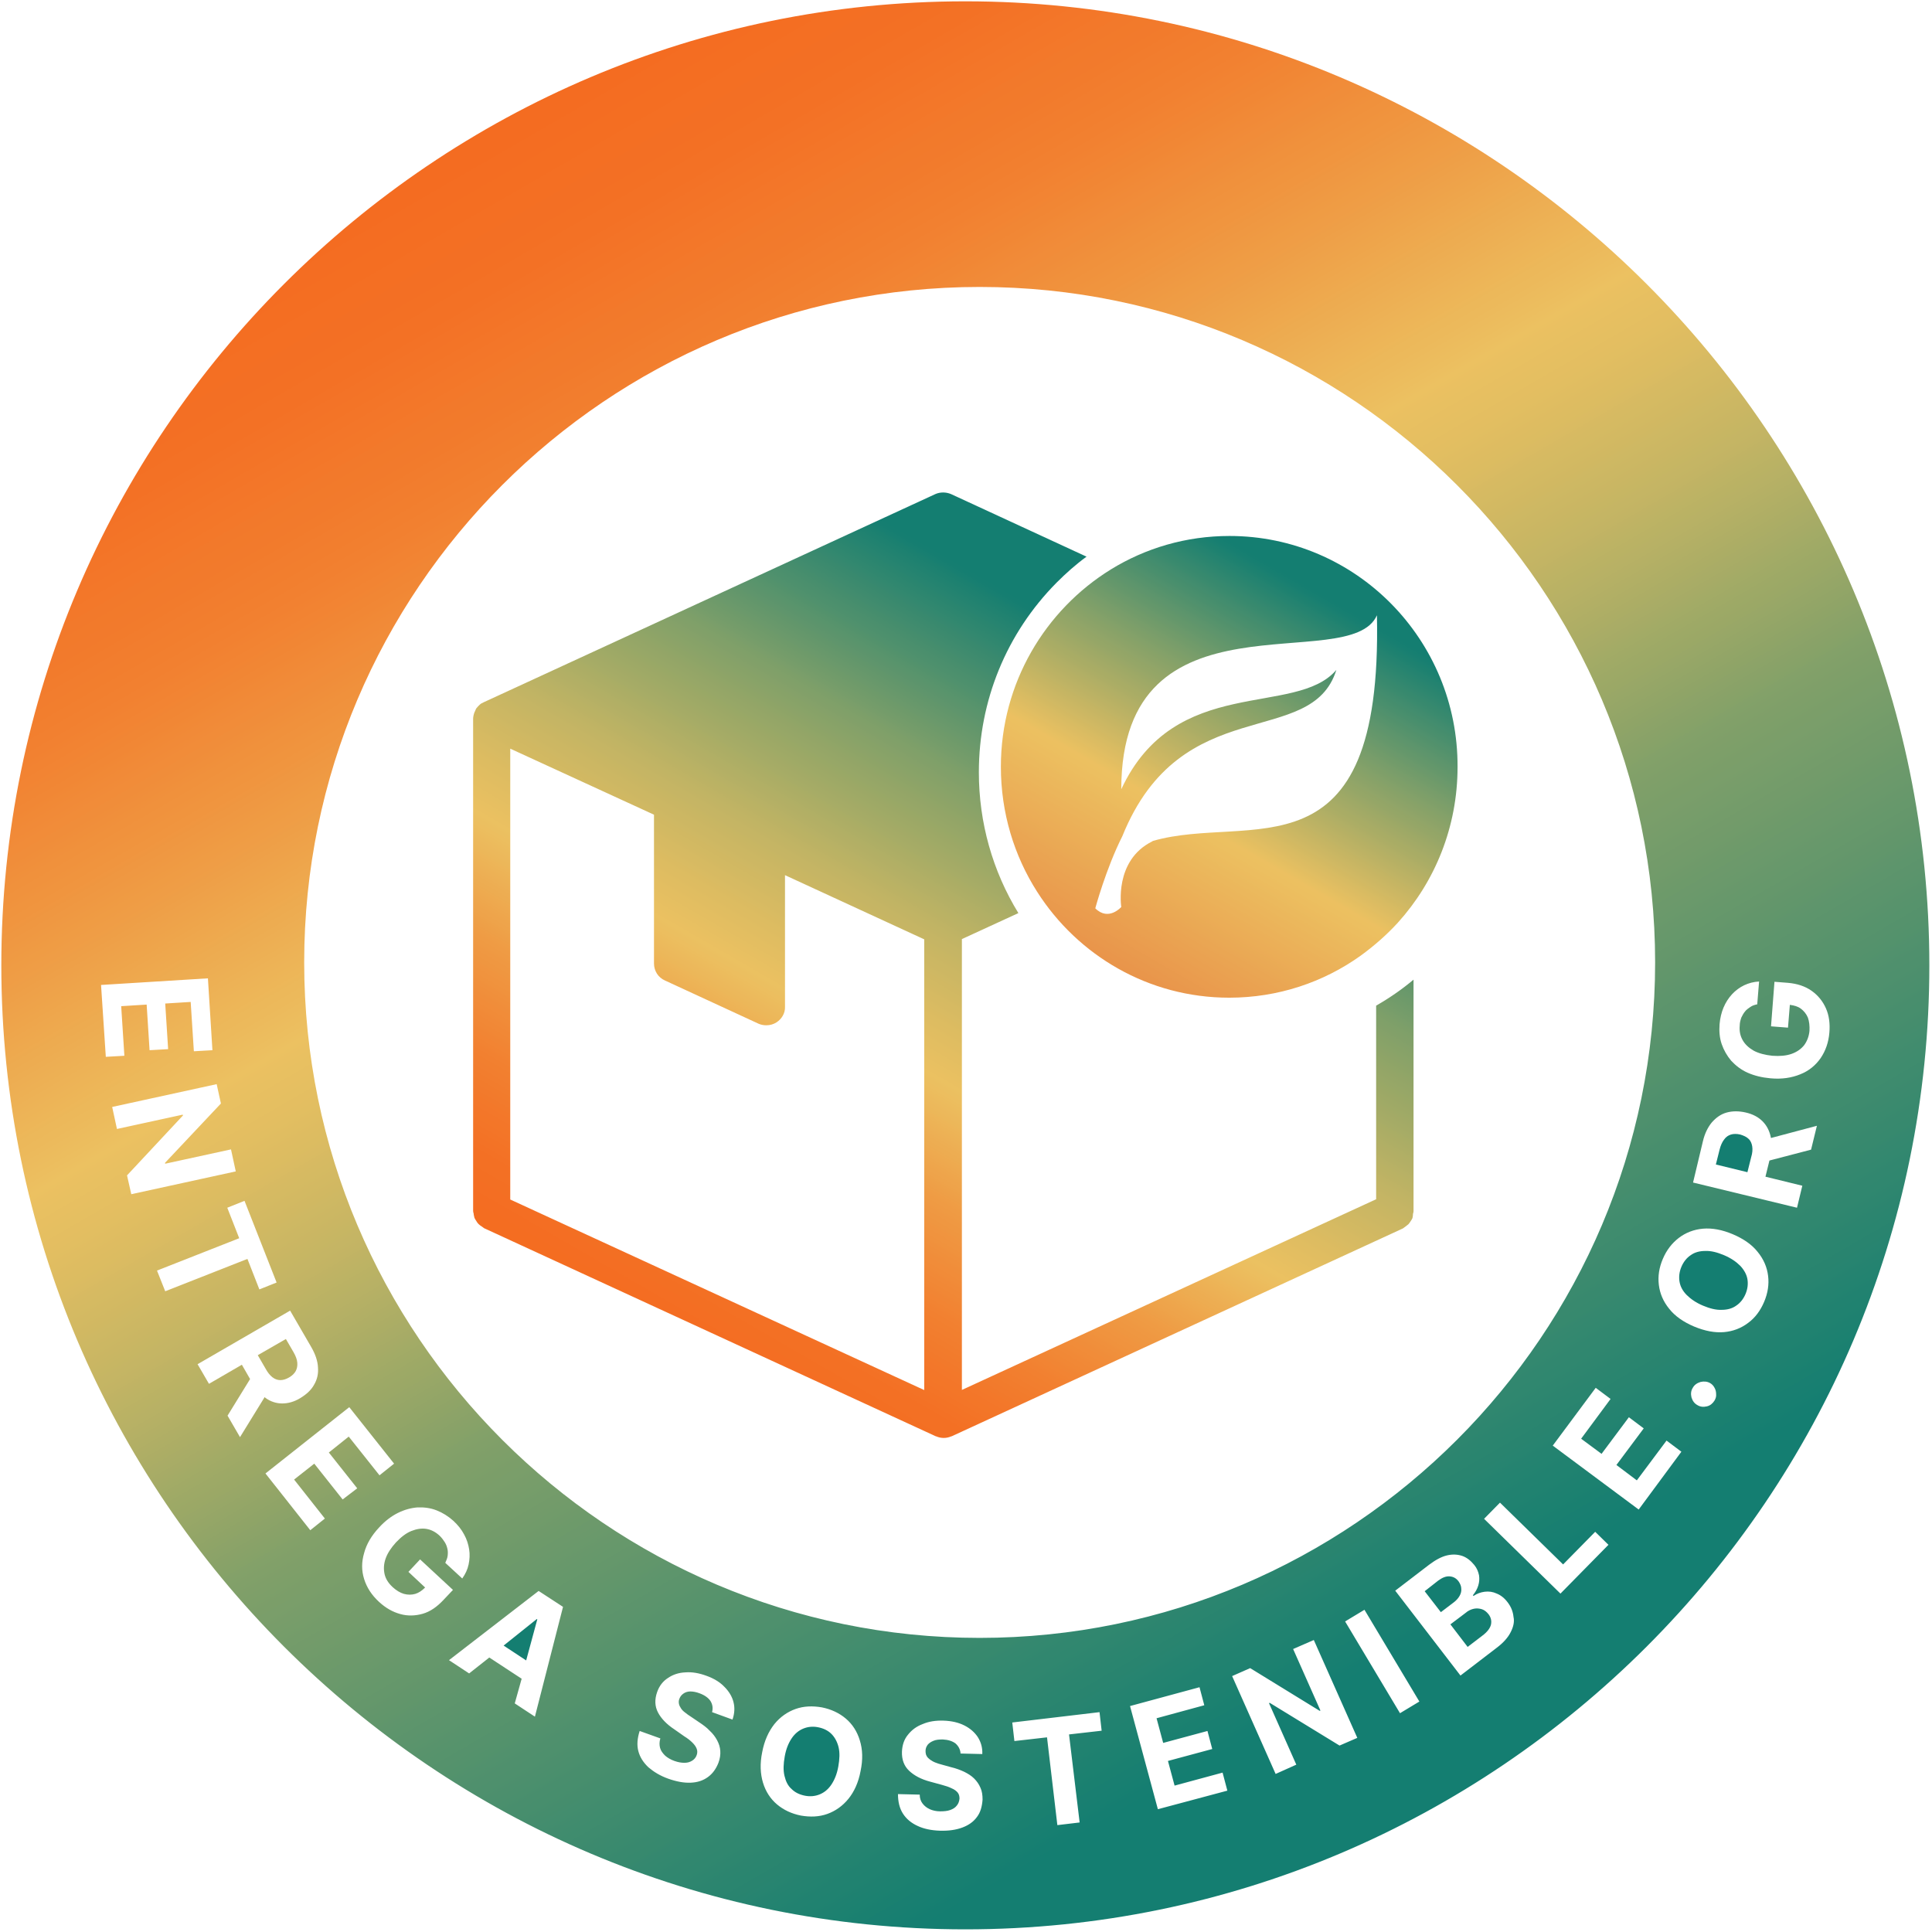 <?xml version="1.0" encoding="utf-8"?>
<!-- Generator: Adobe Illustrator 28.0.0, SVG Export Plug-In . SVG Version: 6.00 Build 0)  -->
<svg version="1.1" id="Capa_1" xmlns="http://www.w3.org/2000/svg" xmlns:xlink="http://www.w3.org/1999/xlink" x="0px" y="0px"
	 viewBox="0 0 728.5 728.5" style="enable-background:new 0 0 728.5 728.5;" xml:space="preserve">
<style type="text/css">
	.st0{clip-path:url(#SVGID_00000010274620663542726360000015034082154869012879_);}
	.st1{clip-path:url(#SVGID_00000010297936975859403920000011627845255244279454_);}
	.st2{fill:url(#SVGID_00000084527878314909314740000012565982864244193190_);}
	.st3{clip-path:url(#SVGID_00000079443703941352110820000000307855521969525657_);}
	.st4{clip-path:url(#SVGID_00000147190650511140721990000005950183651360535434_);}
	.st5{fill:url(#SVGID_00000163769232848305962000000006504764916740261248_);}
	.st6{fill:#147E71;}
	.st7{fill:#B7B165;}
	.st8{clip-path:url(#SVGID_00000058568817058611384350000011657755607329255556_);}
	.st9{clip-path:url(#SVGID_00000176754006820045053460000008804627877901264308_);}
	.st10{fill:url(#SVGID_00000021114620713771938130000018444893402480347530_);}
</style>
<g>
	<defs>
		<rect id="SVGID_1_" x="177.6" y="185.6" width="356" height="357.3"/>
	</defs>
	<clipPath id="SVGID_00000040551692601148819670000004679564699272325305_">
		<use xlink:href="#SVGID_1_"  style="overflow:visible;"/>
	</clipPath>
	<g style="clip-path:url(#SVGID_00000040551692601148819670000004679564699272325305_);">
		<g>
			<defs>
				<path id="SVGID_00000048499360307537297610000006704857624923285906_" d="M518.9,452.2l-156.2,71.9v-170l21.3-9.8
					c-9.7-15.8-14.9-34.1-14.9-53.1c0-27,10.4-52.4,29.3-71.5c3.6-3.6,7.3-6.9,11.3-9.8l-51.1-23.6c-1.9-0.8-4.1-0.8-5.9,0
					l-170.1,78.4c-0.4,0.2-0.8,0.4-1.2,0.6c-0.3,0.2-0.6,0.5-0.9,0.8l0,0c0,0-0.1,0.1-0.2,0.2c-0.3,0.3-0.5,0.6-0.7,0.8
					c-0.2,0.3-0.3,0.6-0.4,0.9c-0.1,0.2-0.2,0.4-0.3,0.6c-0.3,0.8-0.5,1.7-0.5,2.5v185.5c0,0.3,0.1,0.7,0.2,1c0,0.5,0.2,1.1,0.3,1.6
					c0.2,0.4,0.4,0.8,0.7,1.2c0.2,0.4,0.5,0.8,0.8,1.1c0.4,0.4,0.8,0.7,1.3,1c0.3,0.2,0.5,0.4,0.8,0.6l170.4,78.5h0.1
					c1.8,0.8,3.9,0.8,5.7,0h0.1L529,463.2c0.7-0.5,1.4-1,2.1-1.6c0.3-0.3,0.5-0.7,0.8-1.1c0.3-0.4,0.5-0.8,0.7-1.2
					c0.1-0.5,0.2-1,0.2-1.6c0.1-0.3,0.2-0.7,0.2-1v-87.3c-4.4,3.7-9.2,7-14.1,9.8L518.9,452.2L518.9,452.2z M348.6,524.2
					l-156.2-71.9V282.3l54.2,24.9v56.1c0,2.8,1.6,5.3,4.1,6.4l35.3,16.3c0.9,0.4,1.9,0.6,3,0.6c1.4,0,2.7-0.4,3.8-1.1
					c2-1.3,3.3-3.5,3.2-5.9V330l52.5,24.2V524.2L348.6,524.2z"/>
			</defs>
			<clipPath id="SVGID_00000127037320717422631520000014873569511013595823_">
				<use xlink:href="#SVGID_00000048499360307537297610000006704857624923285906_"  style="overflow:visible;"/>
			</clipPath>
			<g style="clip-path:url(#SVGID_00000127037320717422631520000014873569511013595823_);">
				
					<linearGradient id="SVGID_00000052102784298708243780000005497061915067484050_" gradientUnits="userSpaceOnUse" x1="57.752" y1="326.661" x2="301.722" y2="749.232" gradientTransform="matrix(0.997 0 0 -0.997 176.44 900.431)">
					<stop  offset="0" style="stop-color:#F46C21"/>
					<stop  offset="0.125" style="stop-color:#F46C21"/>
					<stop  offset="0.156" style="stop-color:#F46D21"/>
					<stop  offset="0.164" style="stop-color:#F46D22"/>
					<stop  offset="0.172" style="stop-color:#F46E23"/>
					<stop  offset="0.18" style="stop-color:#F36F23"/>
					<stop  offset="0.188" style="stop-color:#F37024"/>
					<stop  offset="0.195" style="stop-color:#F37024"/>
					<stop  offset="0.199" style="stop-color:#F37125"/>
					<stop  offset="0.203" style="stop-color:#F37226"/>
					<stop  offset="0.207" style="stop-color:#F37326"/>
					<stop  offset="0.211" style="stop-color:#F37427"/>
					<stop  offset="0.215" style="stop-color:#F37528"/>
					<stop  offset="0.219" style="stop-color:#F37628"/>
					<stop  offset="0.223" style="stop-color:#F37629"/>
					<stop  offset="0.227" style="stop-color:#F3772A"/>
					<stop  offset="0.231" style="stop-color:#F3782A"/>
					<stop  offset="0.234" style="stop-color:#F2792B"/>
					<stop  offset="0.238" style="stop-color:#F27A2C"/>
					<stop  offset="0.242" style="stop-color:#F27B2C"/>
					<stop  offset="0.246" style="stop-color:#F27C2D"/>
					<stop  offset="0.25" style="stop-color:#F27D2E"/>
					<stop  offset="0.254" style="stop-color:#F27E2F"/>
					<stop  offset="0.258" style="stop-color:#F27F2F"/>
					<stop  offset="0.262" style="stop-color:#F28030"/>
					<stop  offset="0.266" style="stop-color:#F28131"/>
					<stop  offset="0.27" style="stop-color:#F28332"/>
					<stop  offset="0.273" style="stop-color:#F28433"/>
					<stop  offset="0.277" style="stop-color:#F18534"/>
					<stop  offset="0.281" style="stop-color:#F18735"/>
					<stop  offset="0.285" style="stop-color:#F18836"/>
					<stop  offset="0.289" style="stop-color:#F18937"/>
					<stop  offset="0.293" style="stop-color:#F18B38"/>
					<stop  offset="0.297" style="stop-color:#F18C39"/>
					<stop  offset="0.301" style="stop-color:#F08D3A"/>
					<stop  offset="0.305" style="stop-color:#F08F3B"/>
					<stop  offset="0.309" style="stop-color:#F0903C"/>
					<stop  offset="0.312" style="stop-color:#F0923D"/>
					<stop  offset="0.316" style="stop-color:#F0933E"/>
					<stop  offset="0.32" style="stop-color:#F0943F"/>
					<stop  offset="0.324" style="stop-color:#EF9640"/>
					<stop  offset="0.328" style="stop-color:#EF9741"/>
					<stop  offset="0.332" style="stop-color:#EF9842"/>
					<stop  offset="0.336" style="stop-color:#EF9A43"/>
					<stop  offset="0.34" style="stop-color:#EF9B44"/>
					<stop  offset="0.344" style="stop-color:#EF9D45"/>
					<stop  offset="0.348" style="stop-color:#EE9F47"/>
					<stop  offset="0.352" style="stop-color:#EEA148"/>
					<stop  offset="0.355" style="stop-color:#EEA34A"/>
					<stop  offset="0.359" style="stop-color:#EEA44B"/>
					<stop  offset="0.363" style="stop-color:#EEA64C"/>
					<stop  offset="0.367" style="stop-color:#EEA84E"/>
					<stop  offset="0.371" style="stop-color:#EEAA4F"/>
					<stop  offset="0.375" style="stop-color:#EDAC51"/>
					<stop  offset="0.379" style="stop-color:#EDAD52"/>
					<stop  offset="0.383" style="stop-color:#EDAF54"/>
					<stop  offset="0.387" style="stop-color:#EDB155"/>
					<stop  offset="0.391" style="stop-color:#EDB356"/>
					<stop  offset="0.395" style="stop-color:#EDB558"/>
					<stop  offset="0.398" style="stop-color:#ECB759"/>
					<stop  offset="0.402" style="stop-color:#ECB85B"/>
					<stop  offset="0.406" style="stop-color:#ECBA5C"/>
					<stop  offset="0.41" style="stop-color:#ECBC5D"/>
					<stop  offset="0.414" style="stop-color:#ECBE5F"/>
					<stop  offset="0.418" style="stop-color:#EBBF60"/>
					<stop  offset="0.422" style="stop-color:#EBC161"/>
					<stop  offset="0.426" style="stop-color:#EAC061"/>
					<stop  offset="0.43" style="stop-color:#E8C061"/>
					<stop  offset="0.434" style="stop-color:#E7BF61"/>
					<stop  offset="0.438" style="stop-color:#E5BF61"/>
					<stop  offset="0.441" style="stop-color:#E4BE61"/>
					<stop  offset="0.445" style="stop-color:#E3BE61"/>
					<stop  offset="0.449" style="stop-color:#E1BD61"/>
					<stop  offset="0.453" style="stop-color:#E0BD61"/>
					<stop  offset="0.457" style="stop-color:#DEBC61"/>
					<stop  offset="0.461" style="stop-color:#DDBC61"/>
					<stop  offset="0.465" style="stop-color:#DBBB61"/>
					<stop  offset="0.469" style="stop-color:#D9BB62"/>
					<stop  offset="0.473" style="stop-color:#D7BA62"/>
					<stop  offset="0.477" style="stop-color:#D6BA62"/>
					<stop  offset="0.48" style="stop-color:#D4B962"/>
					<stop  offset="0.484" style="stop-color:#D2B962"/>
					<stop  offset="0.488" style="stop-color:#D1B862"/>
					<stop  offset="0.492" style="stop-color:#CFB863"/>
					<stop  offset="0.496" style="stop-color:#CDB763"/>
					<stop  offset="0.5" style="stop-color:#CCB763"/>
					<stop  offset="0.504" style="stop-color:#CAB663"/>
					<stop  offset="0.508" style="stop-color:#C8B663"/>
					<stop  offset="0.512" style="stop-color:#C6B564"/>
					<stop  offset="0.516" style="stop-color:#C5B564"/>
					<stop  offset="0.519" style="stop-color:#C3B464"/>
					<stop  offset="0.523" style="stop-color:#C1B464"/>
					<stop  offset="0.527" style="stop-color:#BFB364"/>
					<stop  offset="0.531" style="stop-color:#BCB264"/>
					<stop  offset="0.535" style="stop-color:#BAB264"/>
					<stop  offset="0.539" style="stop-color:#B8B165"/>
					<stop  offset="0.543" style="stop-color:#B5B065"/>
					<stop  offset="0.547" style="stop-color:#B3AF65"/>
					<stop  offset="0.551" style="stop-color:#B1AF65"/>
					<stop  offset="0.555" style="stop-color:#AEAE65"/>
					<stop  offset="0.559" style="stop-color:#ACAD65"/>
					<stop  offset="0.562" style="stop-color:#AAAD65"/>
					<stop  offset="0.566" style="stop-color:#A7AC66"/>
					<stop  offset="0.57" style="stop-color:#A5AB66"/>
					<stop  offset="0.574" style="stop-color:#A3AA66"/>
					<stop  offset="0.578" style="stop-color:#A0AA66"/>
					<stop  offset="0.582" style="stop-color:#9EA966"/>
					<stop  offset="0.586" style="stop-color:#9CA866"/>
					<stop  offset="0.59" style="stop-color:#99A866"/>
					<stop  offset="0.594" style="stop-color:#97A767"/>
					<stop  offset="0.598" style="stop-color:#95A667"/>
					<stop  offset="0.602" style="stop-color:#93A567"/>
					<stop  offset="0.606" style="stop-color:#90A567"/>
					<stop  offset="0.609" style="stop-color:#8EA467"/>
					<stop  offset="0.613" style="stop-color:#8CA368"/>
					<stop  offset="0.617" style="stop-color:#89A368"/>
					<stop  offset="0.621" style="stop-color:#87A268"/>
					<stop  offset="0.625" style="stop-color:#85A169"/>
					<stop  offset="0.629" style="stop-color:#82A069"/>
					<stop  offset="0.633" style="stop-color:#80A069"/>
					<stop  offset="0.637" style="stop-color:#7D9F69"/>
					<stop  offset="0.641" style="stop-color:#7A9E6A"/>
					<stop  offset="0.644" style="stop-color:#779D6A"/>
					<stop  offset="0.648" style="stop-color:#749C6A"/>
					<stop  offset="0.652" style="stop-color:#719B6A"/>
					<stop  offset="0.656" style="stop-color:#6E9A6A"/>
					<stop  offset="0.66" style="stop-color:#6B996B"/>
					<stop  offset="0.664" style="stop-color:#68986B"/>
					<stop  offset="0.668" style="stop-color:#65976B"/>
					<stop  offset="0.672" style="stop-color:#62966B"/>
					<stop  offset="0.676" style="stop-color:#5F956C"/>
					<stop  offset="0.68" style="stop-color:#5C946C"/>
					<stop  offset="0.684" style="stop-color:#59946C"/>
					<stop  offset="0.688" style="stop-color:#56936C"/>
					<stop  offset="0.691" style="stop-color:#53926C"/>
					<stop  offset="0.695" style="stop-color:#50916D"/>
					<stop  offset="0.699" style="stop-color:#4D906D"/>
					<stop  offset="0.703" style="stop-color:#4B8F6D"/>
					<stop  offset="0.707" style="stop-color:#488E6D"/>
					<stop  offset="0.711" style="stop-color:#458D6D"/>
					<stop  offset="0.715" style="stop-color:#428C6E"/>
					<stop  offset="0.719" style="stop-color:#3F8B6E"/>
					<stop  offset="0.723" style="stop-color:#3C8A6E"/>
					<stop  offset="0.727" style="stop-color:#39896E"/>
					<stop  offset="0.731" style="stop-color:#36886F"/>
					<stop  offset="0.734" style="stop-color:#33886F"/>
					<stop  offset="0.738" style="stop-color:#30876F"/>
					<stop  offset="0.742" style="stop-color:#2D866F"/>
					<stop  offset="0.746" style="stop-color:#2A856F"/>
					<stop  offset="0.75" style="stop-color:#278470"/>
					<stop  offset="0.754" style="stop-color:#248370"/>
					<stop  offset="0.758" style="stop-color:#218270"/>
					<stop  offset="0.762" style="stop-color:#1E8170"/>
					<stop  offset="0.766" style="stop-color:#1B8070"/>
					<stop  offset="0.769" style="stop-color:#187F71"/>
					<stop  offset="0.773" style="stop-color:#157E71"/>
					<stop  offset="0.777" style="stop-color:#147E71"/>
					<stop  offset="0.781" style="stop-color:#147E71"/>
					<stop  offset="0.812" style="stop-color:#147E71"/>
					<stop  offset="0.875" style="stop-color:#147E71"/>
					<stop  offset="1" style="stop-color:#147E71"/>
				</linearGradient>
				<path style="fill:url(#SVGID_00000052102784298708243780000005497061915067484050_);" d="M178.3,185.5v357h354.8v-357H178.3z"/>
			</g>
		</g>
	</g>
</g>
<g>
	<defs>
		<rect id="SVGID_00000114763918766169749670000002910890131918432152_" x="376.3" y="201.6" width="174.7" height="174.7"/>
	</defs>
	<clipPath id="SVGID_00000078022130572849561090000016888752454314565019_">
		<use xlink:href="#SVGID_00000114763918766169749670000002910890131918432152_"  style="overflow:visible;"/>
	</clipPath>
	<g style="clip-path:url(#SVGID_00000078022130572849561090000016888752454314565019_);">
		<g>
			<defs>
				<path id="SVGID_00000142160244296645856300000011412559607349296799_" d="M463.6,202.1c-16.4,0-31.7,4.6-44.7,12.6
					c-24.8,15.3-41.5,42.9-41.5,74.4c0,17.4,5,33.6,13.7,47.2c15.3,24,42,39.9,72.4,39.9c18.4,0,35.5-5.8,49.5-15.8
					c5.1-3.7,9.9-7.9,14.1-12.5c14-15.5,22.5-36.1,22.5-58.7C549.8,241.1,511.2,202.1,463.6,202.1L463.6,202.1z M434.7,317.1
					c-0.1,0.1-0.2,0.1-0.3,0.2c-14.4,7.2-11.6,24.7-11.6,24.7s-4.8,5.5-9.8,0.5c0,0,4-14.9,10.2-27.2c0,0,0,0,0,0
					c22.3-55.1,71.3-32.5,80.7-62.7c-15.3,18-60.8,1.4-81.1,45c0-77,86.2-42.4,96.4-65.6C521.4,333.1,471.2,306.5,434.7,317.1
					L434.7,317.1z"/>
			</defs>
			<clipPath id="SVGID_00000101793603072805284360000004752262938009288083_">
				<use xlink:href="#SVGID_00000142160244296645856300000011412559607349296799_"  style="overflow:visible;"/>
			</clipPath>
			<g style="clip-path:url(#SVGID_00000101793603072805284360000004752262938009288083_);">
				
					<linearGradient id="SVGID_00000072981056917951590930000001343772173930127776_" gradientUnits="userSpaceOnUse" x1="228.575" y1="510.141" x2="347.375" y2="715.884" gradientTransform="matrix(0.997 0 0 -0.997 176.44 900.431)">
					<stop  offset="0" style="stop-color:#E9944A"/>
					<stop  offset="0.125" style="stop-color:#E9944A"/>
					<stop  offset="0.133" style="stop-color:#E9944A"/>
					<stop  offset="0.137" style="stop-color:#E9954A"/>
					<stop  offset="0.141" style="stop-color:#E9954B"/>
					<stop  offset="0.144" style="stop-color:#E9964B"/>
					<stop  offset="0.148" style="stop-color:#E9964B"/>
					<stop  offset="0.152" style="stop-color:#E9974C"/>
					<stop  offset="0.156" style="stop-color:#E9984C"/>
					<stop  offset="0.16" style="stop-color:#E9984C"/>
					<stop  offset="0.164" style="stop-color:#E9994D"/>
					<stop  offset="0.168" style="stop-color:#E99A4D"/>
					<stop  offset="0.172" style="stop-color:#E99A4D"/>
					<stop  offset="0.176" style="stop-color:#EA9B4E"/>
					<stop  offset="0.18" style="stop-color:#EA9C4E"/>
					<stop  offset="0.184" style="stop-color:#EA9C4E"/>
					<stop  offset="0.188" style="stop-color:#EA9D4F"/>
					<stop  offset="0.191" style="stop-color:#EA9E4F"/>
					<stop  offset="0.195" style="stop-color:#EA9E4F"/>
					<stop  offset="0.199" style="stop-color:#EA9F50"/>
					<stop  offset="0.203" style="stop-color:#EAA050"/>
					<stop  offset="0.207" style="stop-color:#EAA050"/>
					<stop  offset="0.211" style="stop-color:#EAA151"/>
					<stop  offset="0.215" style="stop-color:#EAA251"/>
					<stop  offset="0.219" style="stop-color:#EAA251"/>
					<stop  offset="0.223" style="stop-color:#EAA352"/>
					<stop  offset="0.227" style="stop-color:#EAA452"/>
					<stop  offset="0.231" style="stop-color:#EAA452"/>
					<stop  offset="0.234" style="stop-color:#EAA553"/>
					<stop  offset="0.238" style="stop-color:#EAA653"/>
					<stop  offset="0.242" style="stop-color:#EAA653"/>
					<stop  offset="0.246" style="stop-color:#EAA754"/>
					<stop  offset="0.25" style="stop-color:#EAA854"/>
					<stop  offset="0.254" style="stop-color:#EAA954"/>
					<stop  offset="0.258" style="stop-color:#EAA955"/>
					<stop  offset="0.262" style="stop-color:#EAAA55"/>
					<stop  offset="0.266" style="stop-color:#EAAB55"/>
					<stop  offset="0.27" style="stop-color:#EBAB56"/>
					<stop  offset="0.273" style="stop-color:#EBAC56"/>
					<stop  offset="0.277" style="stop-color:#EBAD56"/>
					<stop  offset="0.281" style="stop-color:#EBAD57"/>
					<stop  offset="0.285" style="stop-color:#EBAE57"/>
					<stop  offset="0.289" style="stop-color:#EBAF57"/>
					<stop  offset="0.293" style="stop-color:#EBAF58"/>
					<stop  offset="0.297" style="stop-color:#EBB058"/>
					<stop  offset="0.301" style="stop-color:#EBB159"/>
					<stop  offset="0.305" style="stop-color:#EBB159"/>
					<stop  offset="0.309" style="stop-color:#EBB259"/>
					<stop  offset="0.312" style="stop-color:#EBB35A"/>
					<stop  offset="0.316" style="stop-color:#EBB35A"/>
					<stop  offset="0.32" style="stop-color:#EBB45A"/>
					<stop  offset="0.324" style="stop-color:#EBB55B"/>
					<stop  offset="0.328" style="stop-color:#EBB55B"/>
					<stop  offset="0.332" style="stop-color:#EBB65B"/>
					<stop  offset="0.336" style="stop-color:#EBB75C"/>
					<stop  offset="0.34" style="stop-color:#EBB75C"/>
					<stop  offset="0.344" style="stop-color:#EBB85C"/>
					<stop  offset="0.348" style="stop-color:#EBB95D"/>
					<stop  offset="0.352" style="stop-color:#EBB95D"/>
					<stop  offset="0.355" style="stop-color:#EBBA5D"/>
					<stop  offset="0.359" style="stop-color:#EBBB5E"/>
					<stop  offset="0.363" style="stop-color:#ECBB5E"/>
					<stop  offset="0.367" style="stop-color:#ECBC5E"/>
					<stop  offset="0.371" style="stop-color:#ECBD5F"/>
					<stop  offset="0.375" style="stop-color:#ECBD5F"/>
					<stop  offset="0.379" style="stop-color:#ECBE5F"/>
					<stop  offset="0.383" style="stop-color:#ECBF60"/>
					<stop  offset="0.387" style="stop-color:#ECBF60"/>
					<stop  offset="0.391" style="stop-color:#ECC060"/>
					<stop  offset="0.398" style="stop-color:#ECC061"/>
					<stop  offset="0.402" style="stop-color:#E9C061"/>
					<stop  offset="0.406" style="stop-color:#E7C061"/>
					<stop  offset="0.41" style="stop-color:#E5BF61"/>
					<stop  offset="0.414" style="stop-color:#E3BE61"/>
					<stop  offset="0.418" style="stop-color:#E1BE62"/>
					<stop  offset="0.422" style="stop-color:#DFBD62"/>
					<stop  offset="0.426" style="stop-color:#DDBC62"/>
					<stop  offset="0.43" style="stop-color:#DBBC62"/>
					<stop  offset="0.434" style="stop-color:#D9BB62"/>
					<stop  offset="0.438" style="stop-color:#D7BB62"/>
					<stop  offset="0.441" style="stop-color:#D5BA62"/>
					<stop  offset="0.445" style="stop-color:#D3B962"/>
					<stop  offset="0.449" style="stop-color:#D1B963"/>
					<stop  offset="0.453" style="stop-color:#CFB863"/>
					<stop  offset="0.457" style="stop-color:#CDB763"/>
					<stop  offset="0.461" style="stop-color:#CBB763"/>
					<stop  offset="0.465" style="stop-color:#C9B663"/>
					<stop  offset="0.469" style="stop-color:#C7B563"/>
					<stop  offset="0.473" style="stop-color:#C5B563"/>
					<stop  offset="0.477" style="stop-color:#C3B463"/>
					<stop  offset="0.48" style="stop-color:#C1B464"/>
					<stop  offset="0.484" style="stop-color:#BFB364"/>
					<stop  offset="0.488" style="stop-color:#BDB264"/>
					<stop  offset="0.492" style="stop-color:#BBB264"/>
					<stop  offset="0.496" style="stop-color:#B9B164"/>
					<stop  offset="0.5" style="stop-color:#B7B064"/>
					<stop  offset="0.504" style="stop-color:#B5B064"/>
					<stop  offset="0.508" style="stop-color:#B3AF65"/>
					<stop  offset="0.512" style="stop-color:#B1AF65"/>
					<stop  offset="0.516" style="stop-color:#AFAE65"/>
					<stop  offset="0.519" style="stop-color:#ADAD65"/>
					<stop  offset="0.523" style="stop-color:#ABAD65"/>
					<stop  offset="0.527" style="stop-color:#A9AC65"/>
					<stop  offset="0.531" style="stop-color:#A8AC65"/>
					<stop  offset="0.535" style="stop-color:#A6AB66"/>
					<stop  offset="0.539" style="stop-color:#A4AA66"/>
					<stop  offset="0.543" style="stop-color:#A2AA66"/>
					<stop  offset="0.547" style="stop-color:#A0A966"/>
					<stop  offset="0.551" style="stop-color:#9EA966"/>
					<stop  offset="0.555" style="stop-color:#9CA866"/>
					<stop  offset="0.559" style="stop-color:#9AA767"/>
					<stop  offset="0.562" style="stop-color:#98A767"/>
					<stop  offset="0.566" style="stop-color:#96A667"/>
					<stop  offset="0.57" style="stop-color:#94A667"/>
					<stop  offset="0.574" style="stop-color:#93A567"/>
					<stop  offset="0.578" style="stop-color:#91A568"/>
					<stop  offset="0.582" style="stop-color:#8FA468"/>
					<stop  offset="0.586" style="stop-color:#8DA368"/>
					<stop  offset="0.59" style="stop-color:#8BA368"/>
					<stop  offset="0.594" style="stop-color:#89A268"/>
					<stop  offset="0.598" style="stop-color:#87A268"/>
					<stop  offset="0.602" style="stop-color:#85A169"/>
					<stop  offset="0.606" style="stop-color:#83A169"/>
					<stop  offset="0.609" style="stop-color:#81A069"/>
					<stop  offset="0.613" style="stop-color:#7F9F69"/>
					<stop  offset="0.617" style="stop-color:#7D9F69"/>
					<stop  offset="0.621" style="stop-color:#7B9E6A"/>
					<stop  offset="0.625" style="stop-color:#799D6A"/>
					<stop  offset="0.629" style="stop-color:#779D6A"/>
					<stop  offset="0.633" style="stop-color:#749C6A"/>
					<stop  offset="0.637" style="stop-color:#729B6A"/>
					<stop  offset="0.641" style="stop-color:#709B6A"/>
					<stop  offset="0.644" style="stop-color:#6E9A6A"/>
					<stop  offset="0.648" style="stop-color:#6C996B"/>
					<stop  offset="0.652" style="stop-color:#6A996B"/>
					<stop  offset="0.656" style="stop-color:#67986B"/>
					<stop  offset="0.66" style="stop-color:#65976B"/>
					<stop  offset="0.664" style="stop-color:#63976B"/>
					<stop  offset="0.668" style="stop-color:#61966B"/>
					<stop  offset="0.672" style="stop-color:#5F956C"/>
					<stop  offset="0.676" style="stop-color:#5D956C"/>
					<stop  offset="0.68" style="stop-color:#5B946C"/>
					<stop  offset="0.684" style="stop-color:#58936C"/>
					<stop  offset="0.688" style="stop-color:#56936C"/>
					<stop  offset="0.691" style="stop-color:#54926C"/>
					<stop  offset="0.695" style="stop-color:#52916C"/>
					<stop  offset="0.699" style="stop-color:#50916D"/>
					<stop  offset="0.703" style="stop-color:#4E906D"/>
					<stop  offset="0.707" style="stop-color:#4B8F6D"/>
					<stop  offset="0.711" style="stop-color:#498F6D"/>
					<stop  offset="0.715" style="stop-color:#478E6D"/>
					<stop  offset="0.719" style="stop-color:#458D6D"/>
					<stop  offset="0.723" style="stop-color:#438D6E"/>
					<stop  offset="0.727" style="stop-color:#418C6E"/>
					<stop  offset="0.731" style="stop-color:#3F8B6E"/>
					<stop  offset="0.734" style="stop-color:#3C8B6E"/>
					<stop  offset="0.738" style="stop-color:#3A8A6E"/>
					<stop  offset="0.742" style="stop-color:#38896E"/>
					<stop  offset="0.746" style="stop-color:#36896E"/>
					<stop  offset="0.75" style="stop-color:#34886F"/>
					<stop  offset="0.754" style="stop-color:#32876F"/>
					<stop  offset="0.758" style="stop-color:#2F876F"/>
					<stop  offset="0.762" style="stop-color:#2D866F"/>
					<stop  offset="0.766" style="stop-color:#2B856F"/>
					<stop  offset="0.769" style="stop-color:#29856F"/>
					<stop  offset="0.773" style="stop-color:#278470"/>
					<stop  offset="0.777" style="stop-color:#258370"/>
					<stop  offset="0.781" style="stop-color:#238370"/>
					<stop  offset="0.785" style="stop-color:#208270"/>
					<stop  offset="0.789" style="stop-color:#1E8170"/>
					<stop  offset="0.793" style="stop-color:#1C8170"/>
					<stop  offset="0.797" style="stop-color:#1A8071"/>
					<stop  offset="0.801" style="stop-color:#187F71"/>
					<stop  offset="0.805" style="stop-color:#167F71"/>
					<stop  offset="0.809" style="stop-color:#157E71"/>
					<stop  offset="0.812" style="stop-color:#147E71"/>
					<stop  offset="0.875" style="stop-color:#147E71"/>
					<stop  offset="1" style="stop-color:#147E71"/>
				</linearGradient>
				<path style="fill:url(#SVGID_00000072981056917951590930000001343772173930127776_);" d="M377.4,202.1v174.1h172.3V202.1H377.4z
					"/>
			</g>
		</g>
	</g>
</g>
<path class="st6" d="M656.2,477.3c-1.5-1.5-3.5-2.9-6.1-4c-2.6-1.1-5-1.7-7.1-1.6c-2.1,0-4,0.5-5.5,1.6c-1.5,1-2.7,2.5-3.5,4.4
	c-0.8,1.9-1,3.8-0.7,5.6c0.3,1.8,1.2,3.5,2.7,5c1.5,1.5,3.5,2.9,6.1,4c2.6,1.1,5,1.7,7.1,1.6c2.1,0,4-0.5,5.5-1.6
	c1.5-1,2.7-2.5,3.5-4.4c0.8-1.9,1-3.8,0.7-5.6C658.6,480.6,657.7,478.9,656.2,477.3z"/>
<path class="st6" d="M550.4,601.7c0.5-0.9,0.7-1.8,0.6-2.7c0-0.9-0.4-1.8-1-2.7c-0.9-1.2-2-1.8-3.4-1.9c-1.4-0.1-2.8,0.5-4.3,1.6
	l-5.1,4l6.1,7.9l5-3.8C549.2,603.4,549.9,602.6,550.4,601.7L550.4,601.7z"/>
<path class="st7" d="M102.7,519.3c0.9,0.7,1.9,1.1,3,1.1c1,0,2.1-0.3,3.3-1c1.2-0.7,2-1.5,2.5-2.4c0.5-0.9,0.7-2,0.6-3.2
	c-0.1-1.2-0.6-2.5-1.4-3.9l-2.9-5l-10.6,6.1l2.9,5C100.9,517.5,101.8,518.6,102.7,519.3z"/>
<g>
	<defs>
		<rect id="SVGID_00000107570082632449248090000002271142440373499551_" x="0.5" y="0.5" width="727" height="727"/>
	</defs>
	<clipPath id="SVGID_00000129893641439411430360000017656112948732828552_">
		<use xlink:href="#SVGID_00000107570082632449248090000002271142440373499551_"  style="overflow:visible;"/>
	</clipPath>
	<g style="clip-path:url(#SVGID_00000129893641439411430360000017656112948732828552_);">
		<g>
			<defs>
				<path id="SVGID_00000116220173243825065140000006348578589375927211_" d="M364,0.5C163.6,0.5,0.5,163.6,0.5,364
					c0,200.4,163.1,363.5,363.5,363.5c200.4,0,363.5-163.1,363.5-363.5C727.5,163.6,564.4,0.5,364,0.5z M369.4,108.2
					c140.4,0,254.7,114.3,254.7,254.7S509.8,617.6,369.4,617.6c-140.5,0-254.7-114.3-254.7-254.7S228.9,108.2,369.4,108.2z
					 M38.1,371.4l40.3-2.5l1.7,27.1l-7,0.4l-1.2-18.6l-9.6,0.6l1.1,17.2l-7,0.4l-1.1-17.2l-9.6,0.6l1.2,18.7l-7,0.4L38.1,371.4
					L38.1,371.4z M47.9,443.2l21.1-22.6l-0.1-0.3l-24.8,5.4l-1.8-8.3l39.4-8.6l1.6,7.3l-21.1,22.4l0.1,0.3l24.8-5.4l1.8,8.3
					l-39.4,8.6L47.9,443.2z M59.2,479.1l31-12.2l-4.5-11.5l6.5-2.6l12.1,30.8l-6.5,2.6l-4.5-11.5l-31,12.2L59.2,479.1L59.2,479.1z
					 M90.5,541.9l-4.7-8.1l8.5-13.8l-3.1-5.4l-12.4,7.2l-4.3-7.4l34.9-20.2l8,13.8c1.5,2.6,2.4,5.2,2.5,7.6c0.2,2.4-0.3,4.6-1.5,6.6
					c-1.1,2-2.9,3.6-5.2,5s-4.6,2-6.8,2c-2.2,0-4.4-0.7-6.3-2.1c-0.1-0.1-0.2-0.2-0.3-0.3L90.5,541.9L90.5,541.9z M129.2,565.4
					l-10.7-13.5l-7.6,6l11.6,14.7l-5.5,4.4l-16.9-21.4l31.6-25l16.9,21.3l-5.5,4.4l-11.6-14.6l-7.5,6l10.7,13.5L129.2,565.4z
					 M159.4,608.5c-2.8,0.8-5.7,0.9-8.5,0.1c-2.9-0.8-5.5-2.3-8-4.6c-2.8-2.6-4.6-5.4-5.6-8.6c-1-3.2-1-6.4,0-9.8
					c0.9-3.4,2.8-6.6,5.7-9.7c2.2-2.4,4.6-4.2,7-5.4c2.4-1.2,4.9-1.9,7.4-2.1c2.5-0.1,4.9,0.2,7.2,1.1c2.3,0.9,4.4,2.2,6.4,4
					c1.7,1.6,3,3.2,4,5.1c1,1.8,1.6,3.7,1.9,5.6c0.3,1.9,0.2,3.8-0.2,5.7c-0.4,1.9-1.2,3.6-2.4,5.3l-6.4-5.9
					c0.4-0.9,0.8-1.8,0.9-2.7c0.1-0.9,0.1-1.8-0.1-2.6c-0.2-0.9-0.5-1.7-1-2.5c-0.5-0.8-1.1-1.6-1.9-2.4c-1.5-1.4-3.2-2.3-5-2.6
					c-1.8-0.3-3.7,0-5.7,0.8c-2,0.8-3.9,2.3-5.8,4.3c-1.9,2.1-3.2,4.1-3.9,6.1c-0.7,2-0.8,3.9-0.4,5.8c0.4,1.8,1.4,3.4,3,4.9
					c1.4,1.3,2.9,2.2,4.3,2.6c1.5,0.4,2.9,0.4,4.3,0c1.3-0.4,2.5-1.2,3.7-2.4l-6.3-5.9l4.4-4.7l12.4,11.5l-3.5,3.7
					C164.8,605.9,162.2,607.7,159.4,608.5L159.4,608.5z M201.7,647.3l-7.6-5l2.6-9.3l-12.2-8l-7.6,6l-7.6-5l33.8-26.1l9.2,6
					L201.7,647.3L201.7,647.3z M276.2,648.4l-7.7-2.8c0.4-1.5,0.2-2.9-0.6-4.2c-0.8-1.2-2.2-2.2-4.1-2.9c-1.3-0.5-2.5-0.7-3.5-0.7
					c-1,0-1.9,0.3-2.6,0.8c-0.7,0.5-1.2,1.1-1.5,1.9c-0.3,0.7-0.3,1.3-0.2,1.9c0.1,0.6,0.4,1.2,0.8,1.8c0.4,0.6,0.9,1.1,1.6,1.6
					c0.6,0.5,1.3,1,2.1,1.5l3.1,2.1c1.5,1,2.9,2,4,3.2c1.2,1.1,2.1,2.3,2.8,3.6s1.1,2.6,1.2,4c0.1,1.4-0.1,2.9-0.7,4.5
					c-0.9,2.3-2.2,4.1-4,5.4c-1.8,1.3-3.9,2-6.5,2.1c-2.5,0.1-5.3-0.4-8.4-1.5c-3.1-1.1-5.5-2.6-7.5-4.3c-1.9-1.8-3.2-3.8-3.8-6.1
					c-0.6-2.3-0.4-4.8,0.5-7.6l7.8,2.8c-0.4,1.3-0.4,2.5-0.1,3.6c0.3,1.1,1,2,1.9,2.9c0.9,0.8,2.1,1.5,3.5,2
					c1.4,0.5,2.6,0.7,3.8,0.7s2.1-0.3,2.9-0.8c0.8-0.5,1.4-1.2,1.7-2.1c0.3-0.8,0.3-1.7,0-2.4c-0.3-0.8-0.8-1.5-1.6-2.3
					c-0.8-0.8-1.8-1.6-3.1-2.4l-3.7-2.6c-2.9-1.9-5-4.1-6.2-6.4c-1.2-2.3-1.3-4.9-0.3-7.7c0.8-2.3,2.2-4.1,4.1-5.3
					c1.9-1.3,4.1-2,6.6-2.1c2.5-0.2,5.2,0.3,7.9,1.3c2.8,1,5.1,2.4,6.8,4.2c1.7,1.7,2.9,3.7,3.4,5.8
					C277.1,643.9,277,646.1,276.2,648.4L276.2,648.4z M324.5,667.8c-0.8,4.3-2.4,7.8-4.6,10.5c-2.2,2.7-4.9,4.6-8,5.7
					c-3.1,1.1-6.4,1.2-9.9,0.6c-3.5-0.7-6.5-2.1-9-4.2c-2.5-2.1-4.3-4.9-5.3-8.2c-1-3.3-1.2-7.2-0.3-11.5c0.8-4.3,2.4-7.8,4.6-10.6
					c2.2-2.7,4.9-4.6,8-5.7c3.1-1.1,6.4-1.2,9.9-0.6c3.5,0.7,6.5,2.1,9,4.2c2.5,2.1,4.3,4.9,5.3,8.2
					C325.3,659.7,325.4,663.5,324.5,667.8L324.5,667.8z M368.4,685.1c-1.3,1.8-3.1,3.1-5.5,4c-2.4,0.9-5.2,1.3-8.5,1.2
					c-3.2-0.1-6.1-0.7-8.4-1.8c-2.4-1.1-4.2-2.6-5.5-4.6c-1.3-2-1.9-4.5-1.9-7.4l8.2,0.2c0,1.4,0.4,2.5,1.1,3.4
					c0.7,0.9,1.6,1.6,2.7,2.1c1.1,0.5,2.5,0.8,3.9,0.8c1.4,0,2.7-0.1,3.8-0.5c1.1-0.4,1.9-0.9,2.5-1.7c0.6-0.7,0.9-1.6,1-2.6
					c0-0.9-0.2-1.7-0.7-2.3c-0.5-0.6-1.3-1.2-2.3-1.6c-1-0.5-2.2-0.9-3.7-1.3l-4.4-1.2c-3.4-0.9-6-2.3-7.9-4.1
					c-1.9-1.8-2.8-4.2-2.7-7.2c0.1-2.4,0.8-4.6,2.2-6.3c1.4-1.8,3.2-3.2,5.6-4.1c2.3-1,5-1.4,7.9-1.3c3,0.1,5.6,0.7,7.8,1.8
					c2.2,1.1,3.9,2.6,5.1,4.4c1.2,1.9,1.8,4,1.7,6.4l-8.2-0.2c-0.1-1.6-0.8-2.8-1.9-3.8c-1.2-0.9-2.8-1.4-4.8-1.5
					c-1.4,0-2.6,0.1-3.5,0.5c-1,0.4-1.7,0.9-2.2,1.5c-0.5,0.7-0.8,1.4-0.8,2.3c0,0.7,0.1,1.4,0.4,1.9c0.3,0.6,0.8,1,1.3,1.4
					c0.6,0.4,1.2,0.8,2,1.1c0.8,0.3,1.6,0.6,2.5,0.8l3.6,1c1.7,0.4,3.3,1,4.8,1.7c1.4,0.7,2.7,1.5,3.7,2.5c1,1,1.8,2.1,2.4,3.5
					c0.6,1.3,0.8,2.8,0.8,4.5C370.3,681.2,369.7,683.4,368.4,685.1z M407.1,687.2l-8.4,1l-3.9-33.1l-12.3,1.4l-0.8-7l32.9-3.9l0.8,7
					l-12.3,1.4L407.1,687.2L407.1,687.2z M436.6,682.2l-10.5-38.9l26.2-7.1l1.8,6.8l-18,4.9l2.5,9.3l16.7-4.5l1.8,6.8l-16.7,4.5
					l2.5,9.3l18.1-4.9l1.8,6.8L436.6,682.2L436.6,682.2z M505.1,658.2l-26.3-16.1l-0.3,0.1l10.3,23.2l-7.8,3.5L464.6,632l6.8-3
					l26.2,16.1l0.3-0.1l-10.3-23.2l7.8-3.4l16.4,36.9L505.1,658.2L505.1,658.2z M527.9,646l-20.7-34.6l7.3-4.4l20.7,34.6L527.9,646
					L527.9,646z M569.6,615.5c-1,2-2.8,4-5.2,5.8l-13.7,10.5l-24.6-32l12.8-9.8c2.4-1.8,4.6-3,6.7-3.5c2.1-0.5,4-0.4,5.8,0.2
					c1.7,0.6,3.2,1.8,4.5,3.4c1,1.2,1.5,2.5,1.8,3.9c0.2,1.3,0.1,2.6-0.3,3.9c-0.4,1.3-1.1,2.5-2,3.6l0.2,0.3
					c1.3-0.9,2.7-1.4,4.2-1.6c1.6-0.2,3.1,0,4.6,0.7c1.5,0.6,2.9,1.7,4.1,3.3c1.3,1.7,2,3.5,2.2,5.5
					C571.1,611.4,570.7,613.4,569.6,615.5L569.6,615.5z M588.4,600.9l-28.8-28.2l6-6.1l23.8,23.3l12.1-12.3l5,4.9L588.4,600.9z
					 M617.9,569.2l-32.4-24.1l16.2-21.8l5.6,4.2l-11.1,15l7.7,5.7l10.3-13.8l5.6,4.2l-10.3,13.8l7.7,5.8l11.2-15l5.6,4.2
					L617.9,569.2L617.9,569.2z M646.5,528.1c-0.7,1.1-1.6,1.9-2.9,2.2s-2.5,0.2-3.6-0.5c-1.1-0.6-1.8-1.6-2.2-2.9
					c-0.3-1.3-0.2-2.5,0.5-3.6c0.6-1.1,1.6-1.8,2.9-2.2c1.3-0.3,2.5-0.2,3.6,0.4c0.7,0.4,1.3,1,1.7,1.8c0.4,0.7,0.6,1.5,0.6,2.4
					C647.2,526.6,646.9,527.4,646.5,528.1L646.5,528.1z M665.2,490.9c-1.4,3.3-3.4,6-6,7.9c-2.6,2-5.7,3.2-9.1,3.5
					c-3.5,0.3-7.2-0.4-11.3-2.1c-4-1.7-7.2-3.9-9.4-6.7c-2.2-2.7-3.5-5.7-3.9-9c-0.4-3.3,0.1-6.5,1.5-9.8c1.4-3.3,3.4-5.9,6-7.9
					c2.6-2,5.7-3.2,9.1-3.5c3.5-0.3,7.3,0.4,11.3,2.1c4,1.7,7.2,3.9,9.4,6.7c2.2,2.7,3.5,5.7,3.9,9
					C667.1,484.3,666.6,487.6,665.2,490.9z M682.9,433.5l-15.7,4.1l-1.5,6.1l13.9,3.4l-2,8.3l-39.2-9.5l3.7-15.5
					c0.7-3,1.9-5.4,3.4-7.2c1.6-1.8,3.4-3.1,5.6-3.7c2.2-0.6,4.6-0.6,7.2,0c2.6,0.6,4.7,1.7,6.3,3.3c1.6,1.6,2.6,3.6,3.1,5.9
					c0,0.1,0,0.3,0.1,0.4l17.3-4.6L682.9,433.5L682.9,433.5z M686.5,399c-1.9,2.7-4.4,4.8-7.7,6.1c-3.2,1.3-6.9,1.9-11.2,1.5
					c-3.3-0.3-6.1-1-8.6-2.1c-2.5-1.1-4.5-2.7-6.2-4.5c-1.6-1.9-2.8-4-3.6-6.3c-0.8-2.3-1-4.9-0.8-7.5c0.2-2.3,0.7-4.4,1.5-6.3
					c0.8-1.9,1.9-3.6,3.2-5c1.3-1.4,2.9-2.6,4.6-3.4s3.6-1.3,5.6-1.4l-0.7,8.6c-1,0.2-1.9,0.5-2.6,1s-1.5,1-2,1.7
					c-0.6,0.7-1,1.5-1.4,2.3c-0.3,0.9-0.6,1.9-0.6,3c-0.2,2.1,0.2,3.9,1.1,5.5c0.9,1.6,2.3,2.9,4.2,4c1.9,1,4.2,1.6,7,1.9
					c2.8,0.2,5.2,0,7.2-0.7c2-0.7,3.6-1.8,4.8-3.3c1.1-1.5,1.8-3.3,2-5.4c0.1-1.9-0.1-3.6-0.6-5c-0.6-1.4-1.5-2.5-2.7-3.4
					c-1.1-0.8-2.5-1.2-4.1-1.4l-0.7,8.6l-6.4-0.5l1.3-16.8l5.1,0.4c3.5,0.3,6.5,1.3,8.9,3c2.4,1.7,4.2,3.9,5.4,6.6
					c1.2,2.7,1.6,5.8,1.3,9.2C689.5,393,688.4,396.2,686.5,399L686.5,399z"/>
			</defs>
			<clipPath id="SVGID_00000044874179752886009800000014168735795106344379_">
				<use xlink:href="#SVGID_00000116220173243825065140000006348578589375927211_"  style="overflow:visible;"/>
			</clipPath>
			<g style="clip-path:url(#SVGID_00000044874179752886009800000014168735795106344379_);">
				
					<linearGradient id="SVGID_00000048486246306311825620000018251901895011909562_" gradientUnits="userSpaceOnUse" x1="-60.886" y1="969.192" x2="437.074" y2="106.706" gradientTransform="matrix(0.997 0 0 -0.997 176.44 900.431)">
					<stop  offset="0" style="stop-color:#F46C21"/>
					<stop  offset="0.125" style="stop-color:#F46C21"/>
					<stop  offset="0.141" style="stop-color:#F46C21"/>
					<stop  offset="0.148" style="stop-color:#F46D22"/>
					<stop  offset="0.156" style="stop-color:#F46E22"/>
					<stop  offset="0.164" style="stop-color:#F46F23"/>
					<stop  offset="0.172" style="stop-color:#F36F24"/>
					<stop  offset="0.18" style="stop-color:#F37024"/>
					<stop  offset="0.184" style="stop-color:#F37125"/>
					<stop  offset="0.188" style="stop-color:#F37125"/>
					<stop  offset="0.191" style="stop-color:#F37226"/>
					<stop  offset="0.195" style="stop-color:#F37327"/>
					<stop  offset="0.199" style="stop-color:#F37427"/>
					<stop  offset="0.203" style="stop-color:#F37528"/>
					<stop  offset="0.207" style="stop-color:#F37629"/>
					<stop  offset="0.211" style="stop-color:#F37729"/>
					<stop  offset="0.215" style="stop-color:#F3782A"/>
					<stop  offset="0.219" style="stop-color:#F2792B"/>
					<stop  offset="0.223" style="stop-color:#F27A2B"/>
					<stop  offset="0.227" style="stop-color:#F27A2C"/>
					<stop  offset="0.231" style="stop-color:#F27B2C"/>
					<stop  offset="0.234" style="stop-color:#F27C2D"/>
					<stop  offset="0.238" style="stop-color:#F27D2E"/>
					<stop  offset="0.242" style="stop-color:#F27E2E"/>
					<stop  offset="0.246" style="stop-color:#F27F2F"/>
					<stop  offset="0.25" style="stop-color:#F28030"/>
					<stop  offset="0.254" style="stop-color:#F28131"/>
					<stop  offset="0.258" style="stop-color:#F28332"/>
					<stop  offset="0.262" style="stop-color:#F28433"/>
					<stop  offset="0.266" style="stop-color:#F18634"/>
					<stop  offset="0.27" style="stop-color:#F18735"/>
					<stop  offset="0.273" style="stop-color:#F18936"/>
					<stop  offset="0.277" style="stop-color:#F18A38"/>
					<stop  offset="0.281" style="stop-color:#F18C39"/>
					<stop  offset="0.285" style="stop-color:#F08D3A"/>
					<stop  offset="0.289" style="stop-color:#F08F3B"/>
					<stop  offset="0.293" style="stop-color:#F0913C"/>
					<stop  offset="0.297" style="stop-color:#F0923D"/>
					<stop  offset="0.301" style="stop-color:#F0943E"/>
					<stop  offset="0.305" style="stop-color:#F0953F"/>
					<stop  offset="0.309" style="stop-color:#EF9741"/>
					<stop  offset="0.312" style="stop-color:#EF9842"/>
					<stop  offset="0.316" style="stop-color:#EF9A43"/>
					<stop  offset="0.32" style="stop-color:#EF9C44"/>
					<stop  offset="0.324" style="stop-color:#EF9D46"/>
					<stop  offset="0.328" style="stop-color:#EE9F47"/>
					<stop  offset="0.332" style="stop-color:#EEA149"/>
					<stop  offset="0.336" style="stop-color:#EEA34A"/>
					<stop  offset="0.34" style="stop-color:#EEA54B"/>
					<stop  offset="0.344" style="stop-color:#EEA74D"/>
					<stop  offset="0.348" style="stop-color:#EEA94E"/>
					<stop  offset="0.352" style="stop-color:#EDAB50"/>
					<stop  offset="0.355" style="stop-color:#EDAC51"/>
					<stop  offset="0.359" style="stop-color:#EDAE53"/>
					<stop  offset="0.363" style="stop-color:#EDB054"/>
					<stop  offset="0.367" style="stop-color:#EDB256"/>
					<stop  offset="0.371" style="stop-color:#EDB457"/>
					<stop  offset="0.375" style="stop-color:#EDB658"/>
					<stop  offset="0.379" style="stop-color:#ECB85A"/>
					<stop  offset="0.383" style="stop-color:#ECB95B"/>
					<stop  offset="0.387" style="stop-color:#ECBB5D"/>
					<stop  offset="0.391" style="stop-color:#ECBD5E"/>
					<stop  offset="0.395" style="stop-color:#ECBF60"/>
					<stop  offset="0.398" style="stop-color:#ECC161"/>
					<stop  offset="0.402" style="stop-color:#EAC061"/>
					<stop  offset="0.406" style="stop-color:#E8C061"/>
					<stop  offset="0.41" style="stop-color:#E7BF61"/>
					<stop  offset="0.414" style="stop-color:#E5BF61"/>
					<stop  offset="0.418" style="stop-color:#E4BE61"/>
					<stop  offset="0.422" style="stop-color:#E2BE61"/>
					<stop  offset="0.426" style="stop-color:#E0BD61"/>
					<stop  offset="0.43" style="stop-color:#DEBC61"/>
					<stop  offset="0.434" style="stop-color:#DCBC61"/>
					<stop  offset="0.438" style="stop-color:#DABB62"/>
					<stop  offset="0.441" style="stop-color:#D7BA62"/>
					<stop  offset="0.445" style="stop-color:#D5BA62"/>
					<stop  offset="0.449" style="stop-color:#D3B962"/>
					<stop  offset="0.453" style="stop-color:#D1B862"/>
					<stop  offset="0.457" style="stop-color:#CEB863"/>
					<stop  offset="0.461" style="stop-color:#CCB763"/>
					<stop  offset="0.465" style="stop-color:#CAB663"/>
					<stop  offset="0.469" style="stop-color:#C7B663"/>
					<stop  offset="0.473" style="stop-color:#C5B564"/>
					<stop  offset="0.477" style="stop-color:#C3B464"/>
					<stop  offset="0.48" style="stop-color:#C0B364"/>
					<stop  offset="0.484" style="stop-color:#BDB364"/>
					<stop  offset="0.488" style="stop-color:#BAB264"/>
					<stop  offset="0.492" style="stop-color:#B8B165"/>
					<stop  offset="0.496" style="stop-color:#B5B065"/>
					<stop  offset="0.5" style="stop-color:#B2AF65"/>
					<stop  offset="0.504" style="stop-color:#AFAE65"/>
					<stop  offset="0.508" style="stop-color:#ACAD65"/>
					<stop  offset="0.512" style="stop-color:#A9AC66"/>
					<stop  offset="0.516" style="stop-color:#A6AB66"/>
					<stop  offset="0.519" style="stop-color:#A3AB66"/>
					<stop  offset="0.523" style="stop-color:#A0AA66"/>
					<stop  offset="0.527" style="stop-color:#9DA966"/>
					<stop  offset="0.531" style="stop-color:#9BA866"/>
					<stop  offset="0.535" style="stop-color:#98A767"/>
					<stop  offset="0.539" style="stop-color:#95A667"/>
					<stop  offset="0.543" style="stop-color:#92A567"/>
					<stop  offset="0.547" style="stop-color:#8FA467"/>
					<stop  offset="0.551" style="stop-color:#8CA368"/>
					<stop  offset="0.555" style="stop-color:#89A268"/>
					<stop  offset="0.559" style="stop-color:#86A268"/>
					<stop  offset="0.562" style="stop-color:#83A169"/>
					<stop  offset="0.566" style="stop-color:#81A069"/>
					<stop  offset="0.57" style="stop-color:#7F9F69"/>
					<stop  offset="0.574" style="stop-color:#7D9F69"/>
					<stop  offset="0.578" style="stop-color:#7B9E69"/>
					<stop  offset="0.582" style="stop-color:#7A9E6A"/>
					<stop  offset="0.586" style="stop-color:#789D6A"/>
					<stop  offset="0.59" style="stop-color:#769D6A"/>
					<stop  offset="0.594" style="stop-color:#749C6A"/>
					<stop  offset="0.598" style="stop-color:#739B6A"/>
					<stop  offset="0.602" style="stop-color:#719B6A"/>
					<stop  offset="0.606" style="stop-color:#6F9A6A"/>
					<stop  offset="0.609" style="stop-color:#6D9A6A"/>
					<stop  offset="0.613" style="stop-color:#6C996B"/>
					<stop  offset="0.617" style="stop-color:#6A996B"/>
					<stop  offset="0.621" style="stop-color:#68986B"/>
					<stop  offset="0.625" style="stop-color:#66986B"/>
					<stop  offset="0.629" style="stop-color:#65976B"/>
					<stop  offset="0.633" style="stop-color:#63966B"/>
					<stop  offset="0.637" style="stop-color:#61966B"/>
					<stop  offset="0.641" style="stop-color:#5F956C"/>
					<stop  offset="0.644" style="stop-color:#5D956C"/>
					<stop  offset="0.648" style="stop-color:#5C946C"/>
					<stop  offset="0.652" style="stop-color:#5A946C"/>
					<stop  offset="0.656" style="stop-color:#58936C"/>
					<stop  offset="0.66" style="stop-color:#56936C"/>
					<stop  offset="0.664" style="stop-color:#55926C"/>
					<stop  offset="0.668" style="stop-color:#53926C"/>
					<stop  offset="0.672" style="stop-color:#51916D"/>
					<stop  offset="0.676" style="stop-color:#4F906D"/>
					<stop  offset="0.68" style="stop-color:#4E906D"/>
					<stop  offset="0.684" style="stop-color:#4C8F6D"/>
					<stop  offset="0.688" style="stop-color:#4A8F6D"/>
					<stop  offset="0.691" style="stop-color:#488E6D"/>
					<stop  offset="0.695" style="stop-color:#478E6D"/>
					<stop  offset="0.699" style="stop-color:#458D6D"/>
					<stop  offset="0.703" style="stop-color:#438D6E"/>
					<stop  offset="0.707" style="stop-color:#418C6E"/>
					<stop  offset="0.711" style="stop-color:#3F8C6E"/>
					<stop  offset="0.715" style="stop-color:#3E8B6E"/>
					<stop  offset="0.719" style="stop-color:#3C8A6E"/>
					<stop  offset="0.723" style="stop-color:#3A8A6E"/>
					<stop  offset="0.727" style="stop-color:#38896E"/>
					<stop  offset="0.731" style="stop-color:#37896E"/>
					<stop  offset="0.734" style="stop-color:#35886F"/>
					<stop  offset="0.738" style="stop-color:#33886F"/>
					<stop  offset="0.742" style="stop-color:#31876F"/>
					<stop  offset="0.746" style="stop-color:#30876F"/>
					<stop  offset="0.75" style="stop-color:#2E866F"/>
					<stop  offset="0.754" style="stop-color:#2C856F"/>
					<stop  offset="0.758" style="stop-color:#2A856F"/>
					<stop  offset="0.762" style="stop-color:#29846F"/>
					<stop  offset="0.766" style="stop-color:#278470"/>
					<stop  offset="0.769" style="stop-color:#258370"/>
					<stop  offset="0.773" style="stop-color:#238370"/>
					<stop  offset="0.777" style="stop-color:#218270"/>
					<stop  offset="0.781" style="stop-color:#208270"/>
					<stop  offset="0.785" style="stop-color:#1E8170"/>
					<stop  offset="0.789" style="stop-color:#1C8170"/>
					<stop  offset="0.793" style="stop-color:#1A8070"/>
					<stop  offset="0.797" style="stop-color:#197F71"/>
					<stop  offset="0.801" style="stop-color:#177F71"/>
					<stop  offset="0.805" style="stop-color:#157E71"/>
					<stop  offset="0.809" style="stop-color:#147E71"/>
					<stop  offset="0.812" style="stop-color:#147E71"/>
					<stop  offset="0.875" style="stop-color:#147E71"/>
					<stop  offset="1" style="stop-color:#147E71"/>
				</linearGradient>
				<path style="fill:url(#SVGID_00000048486246306311825620000018251901895011909562_);" d="M0.5,0.5v727h727V0.5H0.5z"/>
			</g>
		</g>
	</g>
</g>
<path class="st6" d="M558.8,606.8c-0.9-0.3-2-0.4-3-0.2s-2.2,0.7-3.2,1.6l-5.7,4.3l6.5,8.5l5.5-4.2c1.9-1.4,3-2.9,3.3-4.2
	c0.3-1.4,0-2.7-0.9-3.9C560.5,607.7,559.7,607.1,558.8,606.8L558.8,606.8z"/>
<path class="st6" d="M202.4,610.5l-12.5,10l8.5,5.6l4.2-15.5L202.4,610.5z"/>
<path class="st6" d="M313.5,653.8c-1.3-1.3-3-2.1-5-2.5c-2-0.4-3.9-0.2-5.6,0.5c-1.7,0.7-3.2,1.9-4.4,3.7c-1.2,1.8-2.1,4-2.6,6.8
	c-0.5,2.8-0.6,5.2-0.1,7.3c0.5,2.1,1.3,3.8,2.7,5c1.3,1.3,3,2.1,5,2.5c2,0.4,3.9,0.2,5.6-0.5c1.7-0.7,3.2-1.9,4.4-3.7
	c1.2-1.8,2.1-4,2.6-6.8c0.5-2.8,0.6-5.2,0.1-7.3C315.7,656.8,314.8,655.1,313.5,653.8z"/>
<path class="st6" d="M660.7,432.2c-0.2-1.1-0.6-2.1-1.4-2.8c-0.7-0.7-1.8-1.2-3.1-1.6c-1.3-0.3-2.5-0.3-3.5,0
	c-1,0.3-1.9,0.9-2.6,1.9c-0.7,0.9-1.3,2.2-1.7,3.8l-1.4,5.6l11.9,2.9l1.4-5.6C660.8,434.8,660.9,433.4,660.7,432.2L660.7,432.2z"/>
</svg>
